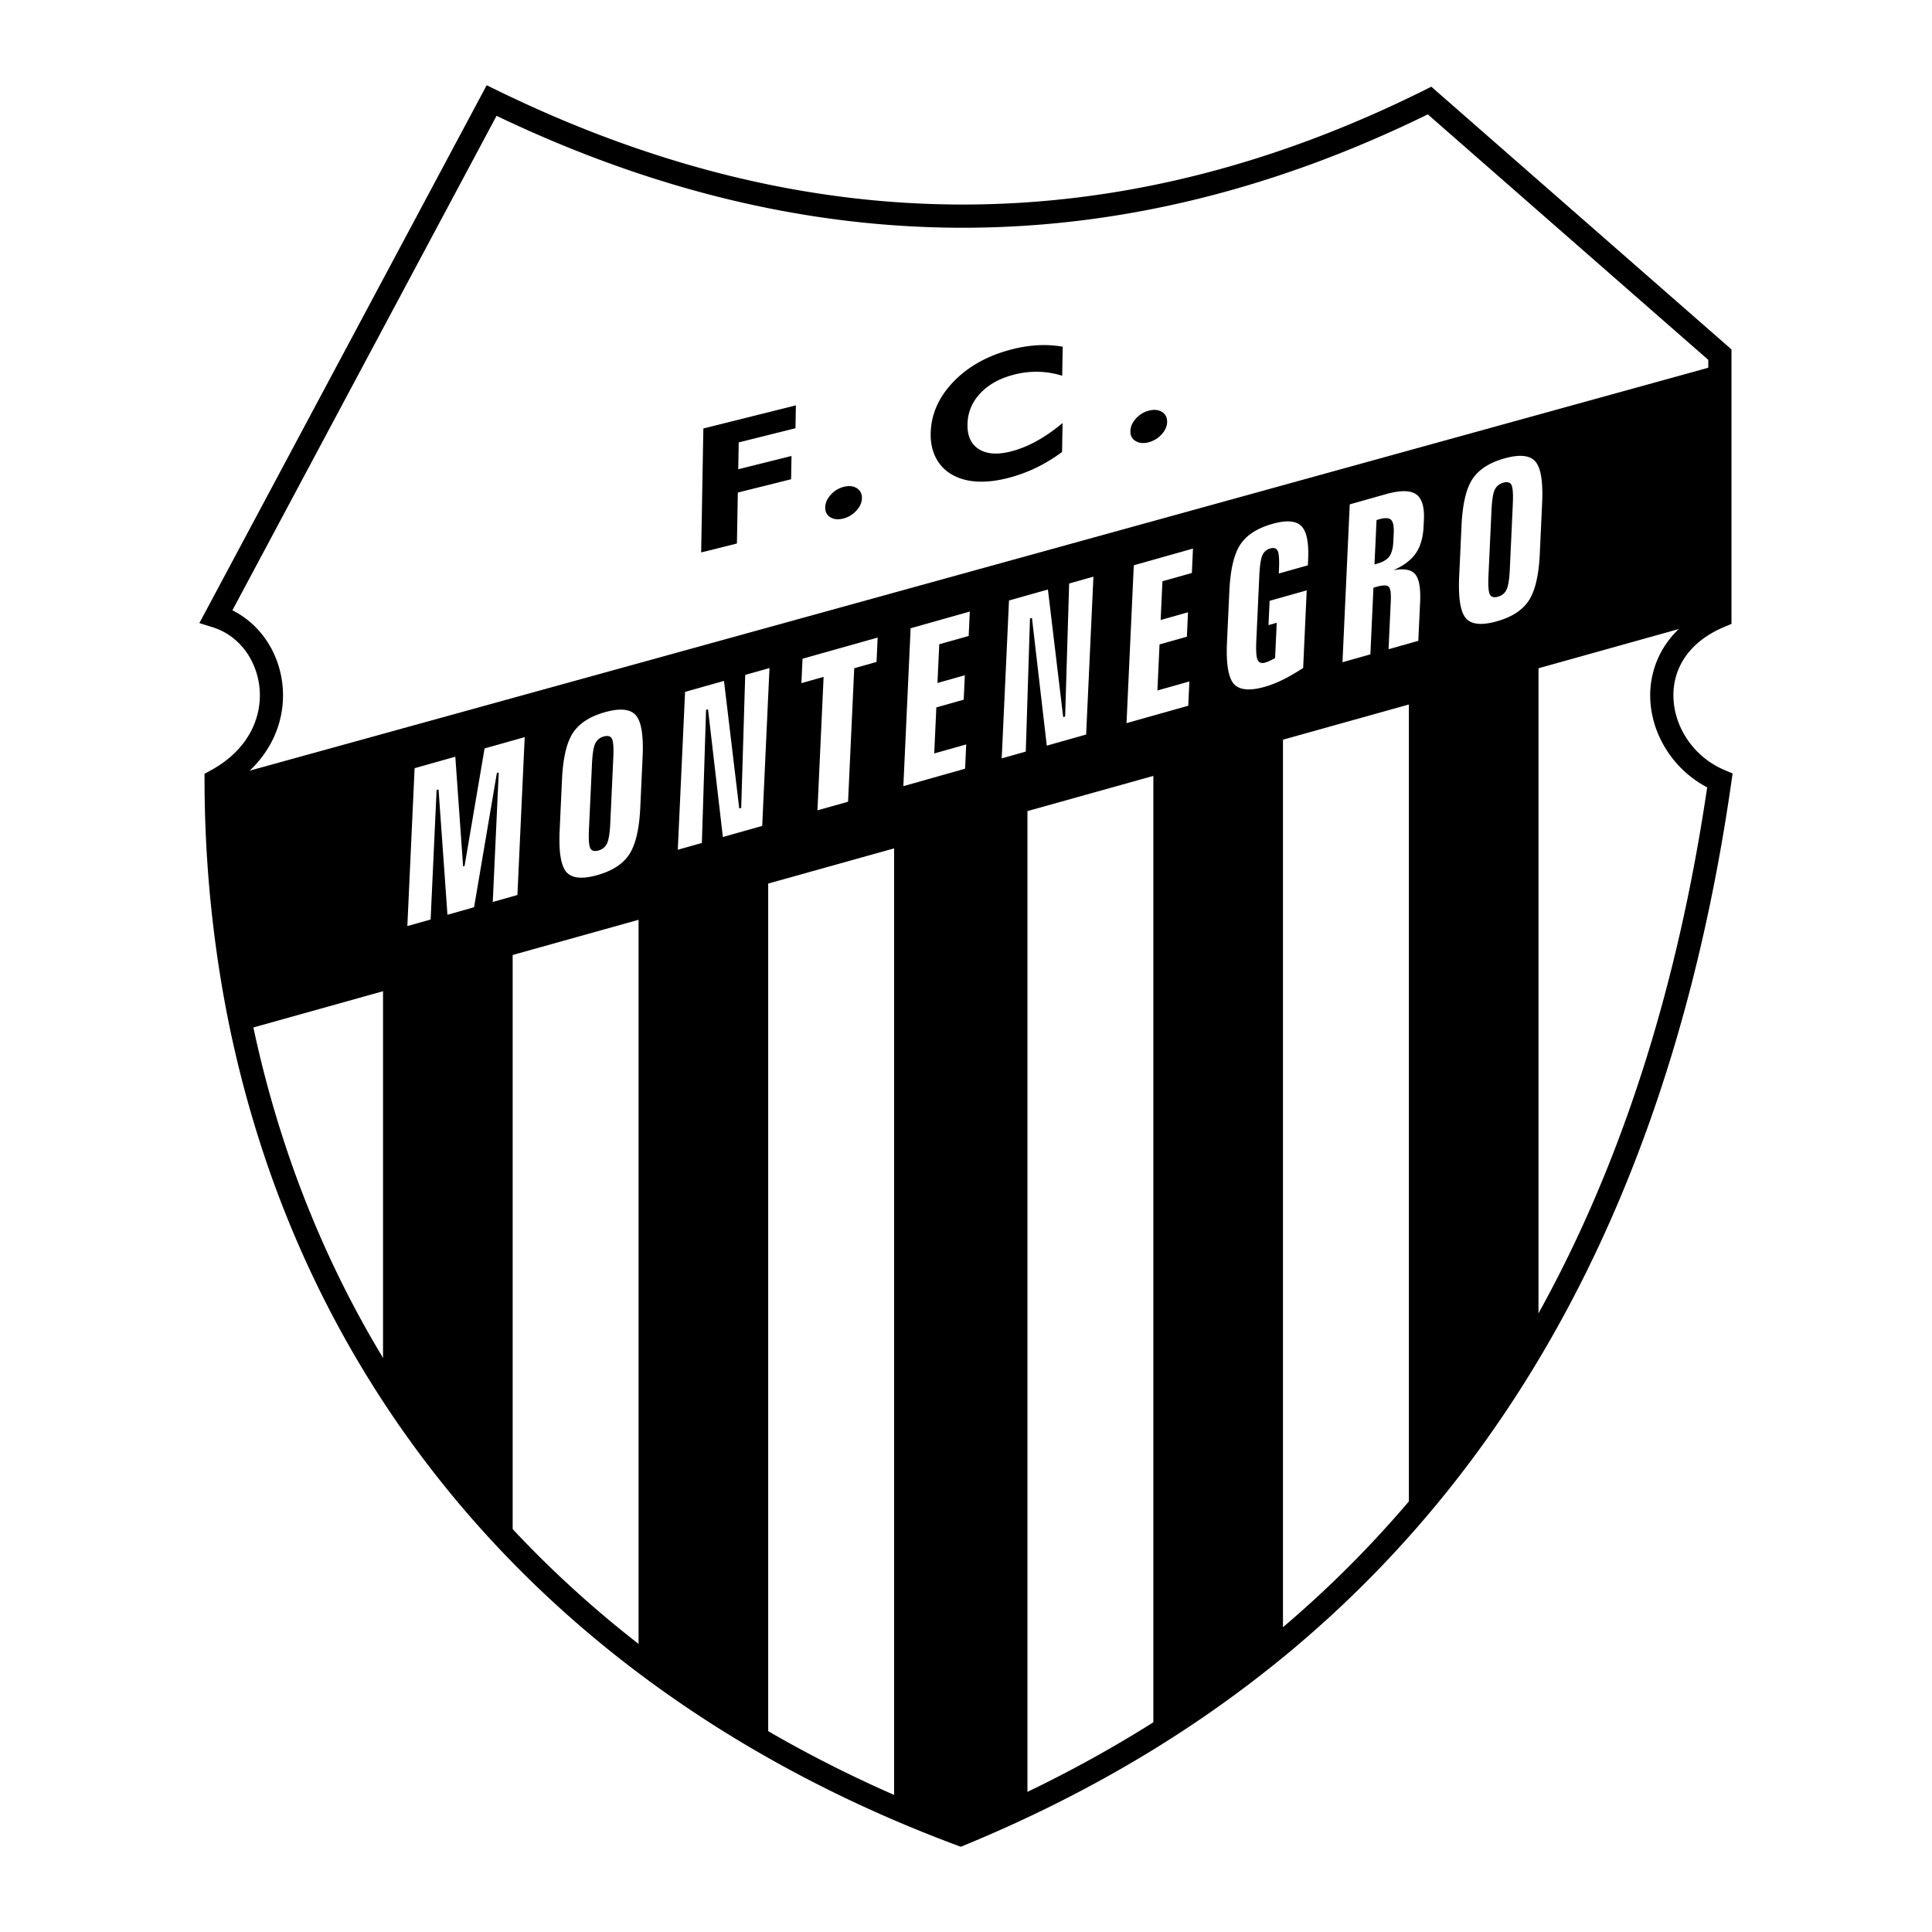 <svg xmlns="http://www.w3.org/2000/svg" width="2500" height="2500" viewBox="0 0 192.756 192.756"><path fill-rule="evenodd" clip-rule="evenodd" fill="#fff" d="M0 0h192.756v192.756H0V0z"/><path d="M49.541 11.555L23.188 60.89c1.671.834 2.992 2.171 3.864 3.777h.004a9.977 9.977 0 0 1 .726 7.69c-.73 2.33-2.353 4.548-5.055 6.188.05 6.483.588 12.799 1.601 18.912a110.85 110.85 0 0 0 4.597 18.172c10.323 29.822 33.292 53.484 66.893 66.143 5.803-2.416 11.286-5.156 16.446-8.221a115.252 115.252 0 0 0 14.777-10.398c23.393-19.41 37.82-47.611 43.285-84.596a10.754 10.754 0 0 1-4.895-5.335 9.998 9.998 0 0 1-.789-3.664 9.112 9.112 0 0 1 .715-3.728c.859-2.026 2.506-3.843 5.078-5.095V35.903L142.451 11.41c-15.389 7.542-30.854 11.312-46.397 11.312-15.443 0-30.948-3.722-46.513-11.167zM20.549 60.936l27.48-51.447.526-.985.998.487c15.581 7.61 31.081 11.415 46.5 11.415 15.417 0 30.771-3.804 46.06-11.411l.689-.344.586.512 28.965 25.351.398.348v27.385l-.715.299c-2.377.996-3.842 2.503-4.553 4.179a6.771 6.771 0 0 0-.525 2.787c.02.961.229 1.92.607 2.822a8.422 8.422 0 0 0 4.475 4.485l.822.349-.125.877c-5.455 37.988-20.195 66.953-44.223 86.891a117.782 117.782 0 0 1-15.076 10.605c-5.361 3.184-11.082 6.031-17.161 8.539h-.003l-.417.172-.424-.158c-34.514-12.873-58.107-37.117-68.699-67.715a113.237 113.237 0 0 1-4.687-18.551 123.845 123.845 0 0 1-1.64-19.752v-.004-.189l-.002-.684.607-.33c2.49-1.351 3.946-3.232 4.562-5.199a7.67 7.67 0 0 0 .314-3.074 7.511 7.511 0 0 0-.869-2.825l.004-.002c-.807-1.485-2.121-2.66-3.802-3.187l-1.331-.417.659-1.229z"/><path d="M21.589 77.804l149.938-41.417.074 25.223-147.3 41.173c-1.946-8.675-2.787-16.98-2.712-24.979z" fill-rule="evenodd" clip-rule="evenodd"/><path fill-rule="evenodd" clip-rule="evenodd" d="M38.215 96.477l12.933-4.08v62.687l-12.933-16.691V96.477zM63.71 89.8l12.933-4.08v88.653l-12.933-8.16V89.8zM89.205 82.753l13.303-3.338v100.151l-6.671 2.967-6.632-1.855V82.753zM115.07 76.076l12.932-4.451v91.619L115.07 173.26V76.076zM140.564 68.658l12.932-4.08v67.879l-12.932 19.289V68.658z"/><path d="M41.365 76.643l4.061-1.146.777 10.944.146-.041 1.997-11.727 4.003-1.129-.727 15.751-2.459.694.596-12.918-.187.053-2.273 13.392-2.657.75-.888-12.5-.195.055-.596 12.918-2.322.655.724-15.751zm22.749-1.146l-.234 5.074c-.098 2.134-.462 3.686-1.086 4.65-.626.967-1.694 1.664-3.195 2.087-1.509.426-2.541.324-3.088-.301-.548-.628-.773-2.02-.674-4.167l.234-5.074c.098-2.125.459-3.671 1.08-4.628.622-.96 1.689-1.654 3.198-2.081 1.509-.426 2.54-.324 3.088.304.549.63.774 2.011.677 4.136zm-2.926.119c.047-1.018 0-1.657-.137-1.916-.139-.258-.413-.333-.815-.219a1.28 1.28 0 0 0-.85.703c-.17.356-.278 1.038-.324 2.032l-.302 6.514c-.046 1.012.001 1.646.138 1.905.136.258.41.333.813.219.395-.111.68-.346.85-.697.17-.354.281-1.033.327-2.027l.3-6.514zm7.161-6.586l3.883-1.096 1.523 12.725.195-.055.401-13.268 2.421-.684-.726 15.751-3.925 1.107-1.481-12.743-.197.056-.417 13.28-2.403.678.726-15.751zm11.719-3.307l7.496-2.115-.112 2.435-2.226.628-.614 13.316-3.055.861.614-13.316-2.215.625.112-2.434zm10.785-3.042l5.904-1.666-.112 2.435-2.935.828-.179 3.864 2.73-.77-.112 2.435-2.73.771-.211 4.594 3.19-.899-.112 2.423-6.158 1.738.725-15.753zm9.815-2.77l3.883-1.095 1.523 12.725.195-.055.4-13.268 2.422-.683-.727 15.751-3.926 1.108-1.48-12.745-.197.056-.418 13.281-2.402.678.727-15.753zm12.451-3.513l5.904-1.666-.111 2.435-2.936.828-.178 3.864 2.729-.771-.111 2.435-2.73.771-.211 4.594 3.189-.9-.111 2.423-6.16 1.738.726-15.751zm17.395-.603l-.029.607-2.9.819.016-.341c.047-1.002.004-1.642-.123-1.912s-.375-.354-.738-.251a1.176 1.176 0 0 0-.791.683c-.156.35-.26 1.03-.307 2.033l-.301 6.512c-.045.989 0 1.624.135 1.9.133.277.387.365.756.261a3.82 3.82 0 0 0 .391-.147 7.68 7.68 0 0 0 .594-.299l.162-3.523-.82.231.111-2.423 3.701-1.044-.355 7.742c-.734.479-1.414.873-2.031 1.176s-1.221.541-1.805.706c-1.508.426-2.539.324-3.088-.304-.547-.628-.773-2.017-.674-4.165l.234-5.071c.098-2.136.461-3.683 1.084-4.639.625-.955 1.697-1.65 3.211-2.078 1.387-.391 2.348-.32 2.883.211.533.529.76 1.637.684 3.316zm6.824-3.911l-.205 4.429.264-.074c.578-.164.988-.408 1.221-.729.232-.321.365-.821.396-1.498l.039-.84c.031-.676-.059-1.114-.268-1.31-.209-.199-.605-.216-1.186-.053l-.261.075zm-2.674-1.564l3.6-1.016c1.414-.398 2.416-.398 3.004-.003.588.395.855 1.242.795 2.538l-.031.662c-.051 1.131-.314 2.035-.779 2.705-.467.673-1.219 1.239-2.248 1.688 1.055-.2 1.785-.069 2.18.386.396.457.564 1.389.5 2.792l-.18 3.864-2.969.837.225-4.835c.035-.79-.043-1.264-.23-1.419-.188-.154-.582-.146-1.18.022l-.322.091-.307 6.654-2.783.785.725-15.751zm19.195-.145l-.234 5.075c-.098 2.133-.461 3.686-1.086 4.65-.625.968-1.693 1.664-3.195 2.088-1.51.426-2.539.324-3.088-.301-.547-.628-.773-2.02-.674-4.168l.234-5.074c.098-2.125.457-3.671 1.078-4.628.621-.96 1.689-1.654 3.199-2.08 1.508-.426 2.539-.324 3.088.303.551.63.776 2.01.678 4.135zm-2.925.119c.047-1.017 0-1.657-.137-1.916-.139-.258-.412-.333-.814-.219-.396.112-.682.347-.852.703s-.277 1.038-.324 2.032l-.301 6.515c-.047 1.011.002 1.646.139 1.904s.41.333.812.219c.395-.111.68-.346.85-.697.17-.354.281-1.033.328-2.027l.299-6.514z" fill-rule="evenodd" clip-rule="evenodd" fill="#fff"/><path d="M69.955 55.116l.219-12.366 9.231-2.306-.041 2.282-5.662 1.414-.047 2.679 5.314-1.327-.042 2.323-5.314 1.327-.09 5.083-3.568.891zm12.378-4.499c.008-.433.191-.853.549-1.251a2.542 2.542 0 0 1 1.303-.794c.516-.129.95-.085 1.297.133.347.218.52.554.512 1.001-.008.435-.196.852-.56 1.247a2.621 2.621 0 0 1-1.305.783c-.511.127-.939.082-1.287-.131s-.517-.542-.51-.985v-.003h.001zm23.628-5.523a16.407 16.407 0 0 1-2.648 1.603c-.9.43-1.846.77-2.832 1.016-1.113.278-2.139.387-3.066.329-.929-.061-1.741-.292-2.431-.688a4.062 4.062 0 0 1-1.608-1.673c-.363-.701-.538-1.512-.521-2.424.034-1.919.802-3.654 2.3-5.199 1.497-1.544 3.464-2.621 5.892-3.227a13.16 13.16 0 0 1 2.537-.388c.822-.041 1.641.009 2.443.148l-.051 2.897a8.559 8.559 0 0 0-2.361-.394 8.81 8.81 0 0 0-2.381.267c-1.439.359-2.58.981-3.416 1.864-.838.884-1.27 1.924-1.291 3.114-.021 1.155.357 1.981 1.131 2.471.775.493 1.834.573 3.166.24.855-.214 1.719-.56 2.586-1.037s1.736-1.08 2.604-1.807l-.053 2.888zm6.82-2.081c.008-.433.191-.854.551-1.252a2.54 2.54 0 0 1 1.303-.794c.516-.128.949-.085 1.297.133s.52.554.512 1.001c-.008.435-.195.852-.559 1.247a2.627 2.627 0 0 1-1.307.783c-.51.127-.939.082-1.287-.131s-.518-.543-.51-.985v-.002z" fill-rule="evenodd" clip-rule="evenodd"/></svg>
